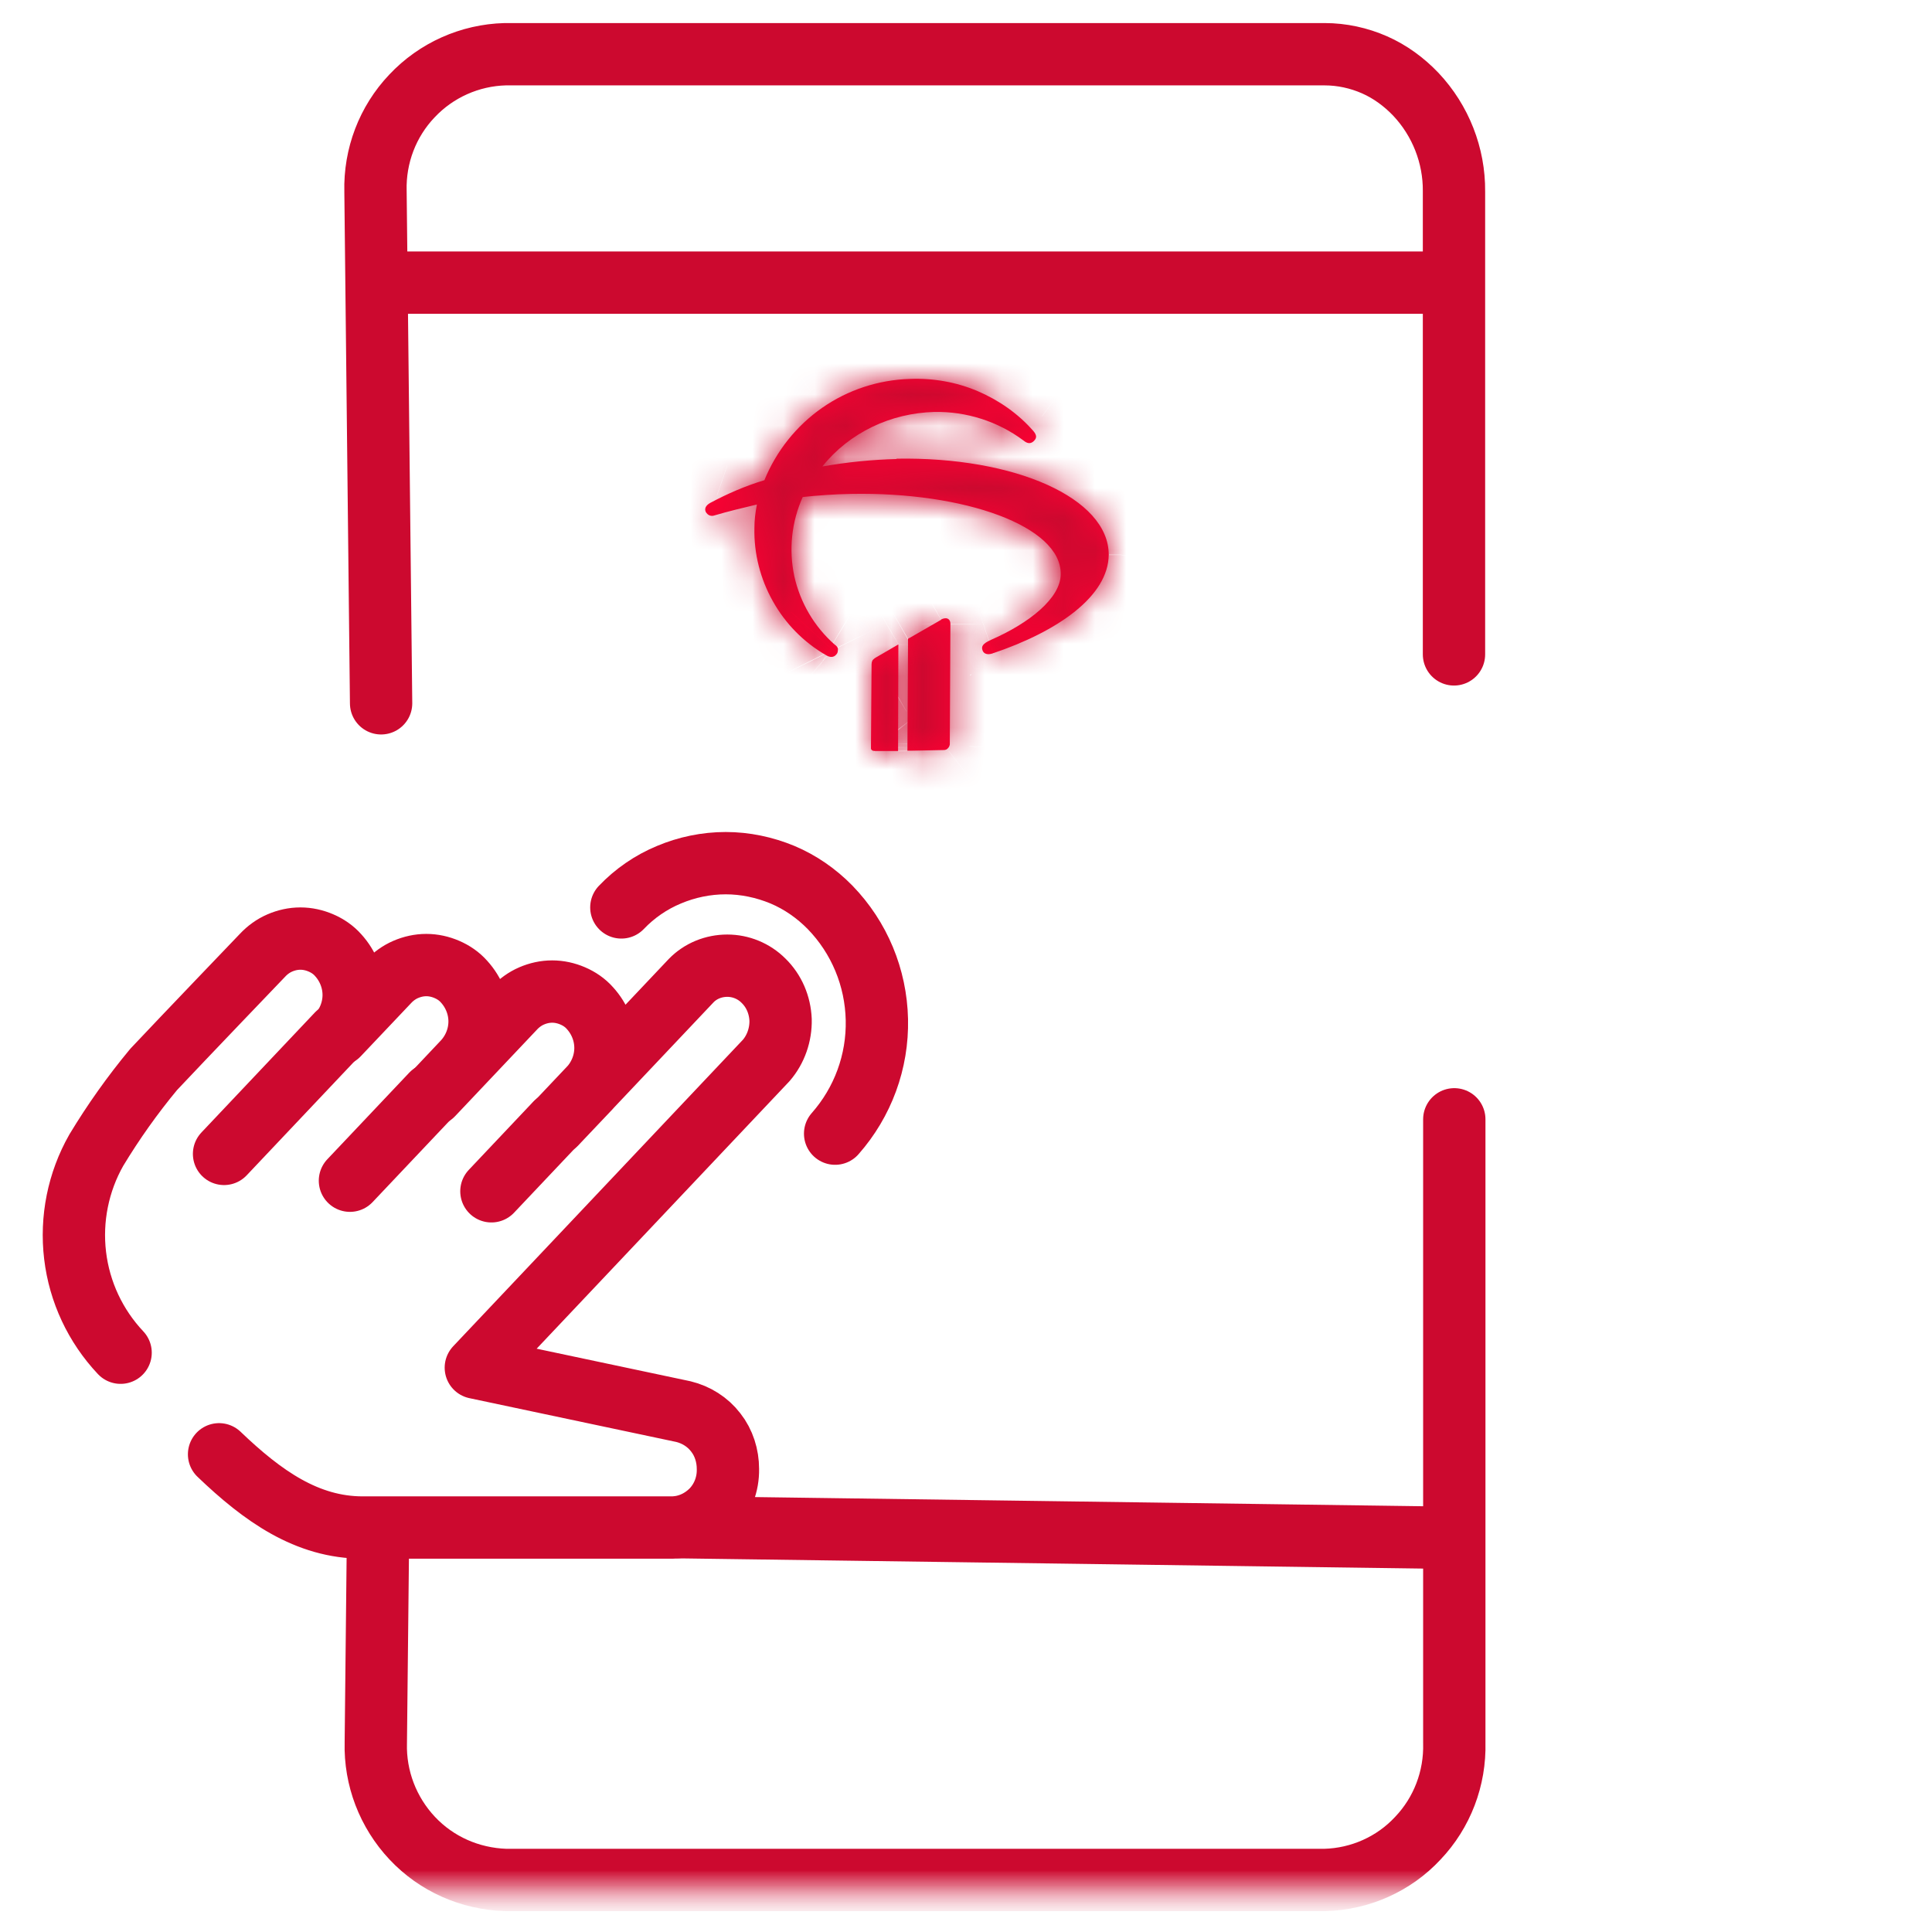 <svg xmlns="http://www.w3.org/2000/svg" xmlns:xlink="http://www.w3.org/1999/xlink" id="a" width="62" height="62" viewBox="0 0 62 62"><defs><mask id="b" x="0" y="0" width="61.52" height="61.52" maskUnits="userSpaceOnUse"><g id="c"><path d="M60.52,1v59.52H1V1h59.52Z" fill="#fff" stroke="#fff" stroke-width="2"></path></g></mask><mask id="d" x="-.49" y="-.49" width="61.52" height="61.81" maskUnits="userSpaceOnUse"><g id="e"><path d="M60.03.51v59.52H.51V.51h59.52Z" fill="#fff" stroke="#fff" stroke-width="2"></path></g></mask><mask id="f" x="-.49" y="-.49" width="61.52" height="61.81" maskUnits="userSpaceOnUse"><g id="g"><path d="M60.03.51v59.52H.51V.51h59.52Z" fill="#fff" stroke="#fff" stroke-width="2"></path></g></mask><mask id="h" x="20.64" y="10.16" width="16.95" height="12.92" maskUnits="userSpaceOnUse"><g id="i"><path d="M28.78,14.73c-.8.02-1.6.1-2.39.24.43-.54.98-.97,1.6-1.27.62-.3,1.3-.46,1.99-.48,1.03-.02,2.04.3,2.87.92.12.1.23.11.33.01.1-.1.09-.19-.02-.32-.49-.56-1.11-.99-1.79-1.28-.68-.29-1.43-.42-2.17-.39-1.01.03-1.99.35-2.82.93-.83.58-1.47,1.39-1.85,2.32-.6.18-1.18.43-1.74.73-.14.08-.19.18-.14.29.03.05.07.09.12.11.05.02.11.02.16,0,.44-.13.9-.24,1.36-.35-.05.25-.08.5-.08.75-.02.82.19,1.64.59,2.35.4.72.99,1.32,1.7,1.73.14.09.26.08.34-.02.02-.02.03-.04.04-.07,0-.02.01-.05.01-.08s0-.05-.02-.08c-.01-.02-.03-.04-.05-.06-.01,0-.02-.02-.03-.02-.66-.58-1.11-1.35-1.3-2.2-.18-.85-.09-1.74.27-2.54.47-.05.99-.09,1.55-.1,3.66-.07,6.74,1.04,6.73,2.57,0,.78-1.02,1.58-2.23,2.11-.29.13-.32.22-.28.34.04.12.17.15.32.1,2.11-.71,3.72-1.84,3.73-3.17,0-1.81-3-3.15-6.82-3.08" fill="#fff"></path></g></mask><mask id="j" x="27.1" y="17.85" width="5.39" height="8.25" maskUnits="userSpaceOnUse"><g id="k"><path d="M30.2,19.89l-1.06.61-.02,3.59h.17l.96-.02c.05,0,.11,0,.15-.04.04-.03.07-.08.08-.14,0-.01,0-.02,0-.03l.02-3.84c0-.16-.12-.23-.3-.14" fill="#fff"></path></g></mask><mask id="l" x="25.94" y="17.2" width="4.9" height="8.92" maskUnits="userSpaceOnUse"><g id="m"><path d="M28.83,20.68l-.74.43s-.07.05-.09.08c-.02.04-.03.08-.03.12l-.02,2.66s0,.03,0,.05c0,.02.01.03.02.04,0,.01.02.02.04.03.01,0,.03.01.05.01.01,0,.02,0,.04,0h.72s.01-3.43.01-3.43Z" fill="#fff"></path></g></mask></defs><g mask="url(#b)"><g mask="url(#d)"><g mask="url(#f)"><path d="M12.22,9.07h34.18" fill="none" stroke="#cc092f" stroke-linecap="round" stroke-linejoin="round" stroke-width="2"></path><path d="M21.83,49.01l24.77.34" fill="none" stroke="#cc092f" stroke-linecap="round" stroke-linejoin="round" stroke-width="2"></path><path d="M46.66,21V6.14c.01-1.15-.43-2.27-1.22-3.11-.38-.4-.83-.73-1.33-.95-.5-.22-1.05-.34-1.6-.34h-26.3c-1.13.03-2.21.51-2.99,1.34-.78.82-1.2,1.92-1.17,3.06l.18,16.43" fill="none" stroke="#cc092f" stroke-linecap="round" stroke-linejoin="round" stroke-width="2"></path><path d="M12.13,49.35l-.07,6.58c-.03,1.13.39,2.23,1.17,3.06s1.85,1.3,2.99,1.34h26.3c1.13-.03,2.21-.51,2.98-1.34.78-.82,1.2-1.92,1.17-3.06v-20.01" fill="none" stroke="#cc092f" stroke-linecap="round" stroke-linejoin="round" stroke-width="2"></path><path d="M7.03,46.67c1.4,1.34,2.82,2.35,4.61,2.35h9.94c.49-.01.94-.22,1.28-.57.33-.35.51-.82.5-1.31,0-.42-.13-.84-.39-1.17-.26-.34-.63-.57-1.04-.67l-6.66-1.41,9.32-9.86c.31-.36.47-.83.46-1.3-.02-.48-.21-.93-.55-1.26-.31-.31-.73-.48-1.16-.48-.44,0-.86.17-1.16.48l-4.35,4.6,1.1-1.16c.32-.35.5-.81.5-1.28s-.18-.93-.5-1.28c-.15-.17-.34-.3-.55-.39-.21-.09-.43-.14-.66-.14s-.45.05-.66.14c-.21.09-.4.23-.55.39l-2.63,2.78,1.01-1.07c.32-.35.5-.81.5-1.28s-.18-.93-.5-1.28c-.15-.17-.34-.3-.55-.39-.21-.09-.43-.14-.66-.14s-.45.05-.66.14c-.21.09-.4.23-.55.39l-1.62,1.71c.32-.35.5-.81.5-1.28s-.18-.93-.5-1.28c-.15-.17-.34-.3-.55-.39-.21-.09-.43-.14-.66-.14s-.45.05-.66.14c-.21.09-.4.23-.55.39,0,0-2.57,2.68-3.5,3.67-.68.82-1.29,1.68-1.84,2.59-.58,1.02-.82,2.21-.68,3.38.14,1.17.65,2.26,1.46,3.12" fill="none" stroke="#cc092f" stroke-linecap="round" stroke-linejoin="round" stroke-width="2"></path><path d="M26.8,36.38c.89-1.01,1.37-2.31,1.34-3.66-.03-1.35-.56-2.63-1.5-3.6-.44-.45-.96-.81-1.53-1.05-.58-.24-1.2-.37-1.82-.37-.63,0-1.25.13-1.82.37-.58.24-1.1.6-1.53,1.05" fill="none" stroke="#cc092f" stroke-linecap="round" stroke-linejoin="round" stroke-width="2"></path><path d="M10.83,33.18l-3.64,3.85" fill="none" stroke="#cc092f" stroke-linecap="round" stroke-linejoin="round" stroke-width="2"></path><path d="M13.86,35.11l-2.63,2.78" fill="none" stroke="#cc092f" stroke-linecap="round" stroke-linejoin="round" stroke-width="2"></path><path d="M17.84,36.04l-2.07,2.19" fill="none" stroke="#cc092f" stroke-linecap="round" stroke-linejoin="round" stroke-width="2"></path><path d="M28.78,14.73c-.8.02-1.6.1-2.39.24.43-.54.98-.97,1.6-1.27.62-.3,1.3-.46,1.99-.48,1.03-.02,2.04.3,2.87.92.12.1.23.11.33.01.1-.1.09-.19-.02-.32-.49-.56-1.11-.99-1.79-1.28-.68-.29-1.43-.42-2.17-.39-1.01.03-1.99.35-2.82.93-.83.58-1.47,1.39-1.85,2.32-.6.18-1.18.43-1.74.73-.14.08-.19.18-.14.29.03.05.07.09.12.11.05.02.11.02.16,0,.44-.13.9-.24,1.36-.35-.05.25-.08.5-.08.75-.02.82.19,1.64.59,2.35.4.72.99,1.32,1.7,1.73.14.09.26.08.34-.02.02-.02.03-.04.04-.07,0-.02.01-.05.01-.08s0-.05-.02-.08c-.01-.02-.03-.04-.05-.06-.01,0-.02-.02-.03-.02-.66-.58-1.11-1.35-1.3-2.2-.18-.85-.09-1.74.27-2.54.47-.05.99-.09,1.55-.1,3.66-.07,6.74,1.04,6.73,2.57,0,.78-1.02,1.58-2.23,2.11-.29.13-.32.22-.28.34.04.12.17.15.32.1,2.11-.71,3.72-1.84,3.73-3.17,0-1.81-3-3.15-6.82-3.08" fill="#f03"></path><g mask="url(#h)"><path d="M26.39,14.97l-1.55-1.26-3.39,4.19,5.31-.97-.36-1.97ZM29.98,13.22l.03,2h0s-.04-2-.04-2ZM32.85,14.14l1.28-1.53-.04-.03-.04-.03-1.2,1.6ZM33.17,13.84l-1.49,1.33h0s0,.01,0,.01l1.49-1.34ZM29.21,12.16l.06,2h.01s.01,0,.01,0l-.08-2ZM24.54,15.42l.59,1.91.91-.28.36-.89-1.86-.75ZM22.8,16.14l-.95-1.76h-.02s-.02.02-.02.02l.98,1.74ZM22.66,16.44l-1.83.81.02.05.02.04,1.79-.9ZM22.95,16.54l-.57-1.92-.14.04-.14.06.85,1.81ZM24.31,16.18l1.95.43.68-3.1-3.09.73.46,1.95ZM24.23,16.93l2,.04h0s0-.02,0-.02l-2-.02ZM26.52,21.02l1.04-1.71h-.01s-.01-.01-.01-.01l-1.01,1.72ZM26.86,20.99l-1.48-1.35-.06.06-.05.07,1.58,1.22ZM26.84,20.71l-1.33,1.5h.01s.01.02.01.02l1.3-1.52ZM26.81,20.69l-1.32,1.5.17.15.2.11.96-1.76ZM25.78,15.94l-.19-1.99-1.15.11-.48,1.06,1.82.82ZM27.33,15.85l.03,2h0s-.04-2-.04-2ZM34.06,18.42h-2s0,0,0,0h2ZM31.83,20.53l-.81-1.83h0s.81,1.83.81,1.83ZM31.87,20.97l-.64-1.9h0s.64,1.9.64,1.9ZM35.59,17.8h2s0,.01,0,.01h-2ZM28.78,14.73l-.04-2c-.91.02-1.81.11-2.71.27l.36,1.97.36,1.97c.69-.12,1.38-.2,2.08-.21l-.04-2ZM26.39,14.97l1.55,1.26c.25-.31.57-.56.92-.73l-.88-1.8-.88-1.8c-.88.43-1.66,1.05-2.28,1.81l1.55,1.26ZM27.99,13.7l.88,1.8c.36-.17.75-.27,1.15-.27l-.03-2-.03-2c-.98.02-1.95.25-2.83.68l.88,1.8ZM29.98,13.22l.04,2c.59-.01,1.16.17,1.63.52l1.2-1.6,1.2-1.6c-1.18-.88-2.63-1.35-4.11-1.32l.04,2ZM32.85,14.14l-1.28,1.53c.23.19.69.51,1.36.54.74.04,1.3-.3,1.63-.62l-1.38-1.45-1.38-1.45c.23-.22.69-.51,1.32-.48.56.03.91.29,1.01.38l-1.28,1.53ZM33.18,14.16l1.38,1.45c.32-.31.75-.9.69-1.74-.05-.71-.43-1.18-.6-1.36l-1.49,1.34-1.49,1.34c-.05-.06-.38-.42-.42-1.03-.05-.73.32-1.23.55-1.44l1.38,1.45ZM33.17,13.84l1.49-1.33c-.69-.78-1.55-1.39-2.5-1.8l-.78,1.84-.78,1.84c.41.17.78.44,1.08.77l1.49-1.33ZM31.38,12.56l.78-1.84c-.96-.41-1.99-.59-3.03-.55l.08,2,.08,2c.45-.02.89.06,1.3.24l.78-1.84ZM29.21,12.16l-.06-2c-1.4.04-2.76.49-3.9,1.29l1.14,1.64,1.14,1.64c.51-.36,1.11-.55,1.74-.57l-.06-2ZM26.39,13.1l-1.14-1.64c-1.15.8-2.04,1.92-2.56,3.22l1.86.75,1.86.75c.23-.58.63-1.07,1.14-1.43l-1.14-1.64ZM24.54,15.42l-.59-1.91c-.73.22-1.43.52-2.1.88l.95,1.76.95,1.76c.44-.24.9-.43,1.37-.57l-.59-1.91ZM22.8,16.14l-.98-1.74c-.24.14-.67.43-.95.98-.32.65-.27,1.34-.04,1.86l1.83-.81,1.83-.81c.18.41.24.98-.04,1.54-.23.46-.57.66-.67.72l-.98-1.74ZM22.66,16.44l-1.79.9c.26.52.71.91,1.26,1.1l.65-1.89.65-1.89c.44.15.8.47,1.01.88l-1.79.9ZM22.78,16.54l-.65,1.89c.55.19,1.15.16,1.67-.09l-.85-1.81-.85-1.81c.42-.2.9-.22,1.34-.07l-.65,1.89ZM22.95,16.54l.57,1.92c.38-.11.79-.21,1.25-.32l-.46-1.95-.46-1.95c-.47.11-.97.23-1.47.38l.57,1.92ZM24.31,16.18l-1.95-.43c-.08.38-.13.77-.13,1.16l2,.02,2,.02c0-.11.01-.23.04-.34l-1.95-.43ZM24.23,16.93l-2-.04c-.02,1.18.27,2.34.85,3.37l1.75-.98,1.75-.98c-.23-.41-.34-.87-.34-1.34l-2-.04ZM24.82,19.28l-1.75.98c.58,1.03,1.41,1.88,2.43,2.48l1.01-1.72,1.01-1.72c-.4-.24-.74-.58-.97-.99l-1.75.98ZM26.52,21.02l-1.04,1.71c.26.16.74.38,1.35.34.7-.04,1.26-.4,1.61-.86l-1.58-1.22-1.58-1.22c.27-.35.73-.65,1.31-.69.5-.03.84.15.96.23l-1.04,1.71ZM26.86,20.99l1.48,1.35c.2-.22.35-.47.45-.75l-1.89-.67-1.89-.67c.08-.23.21-.44.37-.62l1.48,1.35ZM26.9,20.93l1.89.67c.1-.28.14-.57.12-.87l-2,.12-2,.12c-.01-.24.02-.48.1-.71l1.89.67ZM26.91,20.85l2-.12c-.02-.29-.09-.58-.22-.84l-1.79.89-1.79.89c-.11-.22-.17-.45-.18-.69l2-.12ZM26.89,20.77l1.79-.89c-.13-.26-.31-.5-.54-.69l-1.3,1.52-1.3,1.52c-.18-.16-.33-.35-.44-.57l1.79-.89ZM26.84,20.71l1.33-1.5c-.12-.11-.26-.2-.4-.28l-.96,1.76-.96,1.76c-.12-.07-.23-.15-.34-.24l1.33-1.5ZM26.81,20.69l1.32-1.5c-.33-.29-.57-.69-.66-1.12l-1.95.42-1.95.42c.28,1.27.95,2.42,1.93,3.28l1.32-1.5ZM25.51,18.49l1.95-.42c-.09-.44-.05-.89.14-1.3l-1.82-.82-1.82-.82c-.54,1.19-.68,2.51-.4,3.79l1.95-.42ZM25.78,15.94l.19,1.99c.45-.04.91-.08,1.39-.09l-.03-2-.03-2c-.63.01-1.21.06-1.71.1l.19,1.99ZM27.33,15.85l.04,2c1.64-.03,3.06.21,4,.56.47.18.71.34.8.43.08.07-.11-.07-.11-.42h2s2,.02,2,.02c0-1.12-.56-1.97-1.18-2.54-.6-.55-1.36-.95-2.11-1.23-1.52-.57-3.47-.85-5.48-.81l.04,2ZM34.06,18.42h-2c0-.25.08-.41.1-.44.02-.03,0,0-.1.1-.2.18-.56.41-1.04.62l.81,1.83.81,1.83c.73-.32,1.48-.76,2.09-1.3.54-.49,1.33-1.38,1.33-2.64h-2ZM31.83,20.53l-.81-1.83c-.17.08-.69.3-1.06.82-.23.32-.39.71-.41,1.14-.02.39.06.69.11.85l1.9-.64,1.9-.64c.03.09.11.34.09.67-.02.37-.16.71-.35.98-.17.23-.35.36-.42.41-.08.05-.13.07-.11.06l-.81-1.83ZM31.55,20.87l-1.9.64c.24.7.8,1.22,1.48,1.41.58.16,1.08.05,1.38-.05l-.64-1.9-.64-1.9c.15-.05.51-.14.97-.02.57.16,1.05.6,1.24,1.18l-1.9.64ZM31.87,20.97l.64,1.9c1.19-.4,2.36-.95,3.27-1.69.89-.72,1.81-1.84,1.82-3.36h-2s-2-.03-2-.03c0-.19.11-.08-.33.28-.42.34-1.11.7-2.03,1.01l.64,1.9ZM35.59,17.8h2c.01-2.13-1.72-3.42-3.15-4.07-1.56-.7-3.58-1.05-5.7-1.01l.04,2,.04,2c1.7-.03,3.1.26,3.99.66,1.03.46.79.74.79.41h2Z" fill="#cc092f"></path></g><path d="M30.2,19.89l-1.06.61-.02,3.59h.17l.96-.02c.05,0,.11,0,.15-.04.04-.03.07-.08.08-.14,0-.01,0-.02,0-.03l.02-3.84c0-.16-.12-.23-.3-.14" fill="#f03"></path><g mask="url(#j)"><path d="M29.13,20.51l-1-1.73-1,.57v1.15s1.99.01,1.99.01ZM29.11,24.1h-2s-.01,2-.01,2h2.01v-2ZM29.28,24.1v2h.04s-.04-2-.04-2ZM30.24,24.08l.23-1.99-.13-.02h-.14s.04,2,.04,2ZM30.47,23.9l1.98.25v-.05s.01-.05.01-.05l-1.99-.14ZM30.47,23.87h-2s0,.07,0,.07v.08s2-.14,2-.14ZM30.5,20.03h2s0,0,0,0h-2ZM30.2,19.89l-1-1.73-1.06.61,1,1.73,1,1.73,1.06-.61-1-1.73ZM29.13,20.51h-2s-.02,3.58-.02,3.58h2s2,.02,2,.02l.02-3.59h-2ZM29.11,24.1v2h.17v-4h-.17v2ZM29.28,24.1l.04,2,.96-.02-.04-2-.04-2-.96.02.04,2ZM30.24,24.08l-.23,1.99c.58.07,1.16-.1,1.62-.45l-1.23-1.57-1.23-1.57c.37-.29.85-.43,1.32-.37l-.23,1.99ZM30.4,24.04l1.23,1.57c.46-.36.76-.89.83-1.46l-1.98-.25-1.98-.25c.06-.47.3-.9.67-1.19l1.23,1.57ZM30.47,23.9l1.99.14c0-.11,0-.21,0-.32l-1.99.14-1.99.14c0-.09,0-.17,0-.26l1.99.14ZM30.47,23.87h2s.02-3.83.02-3.83h-2s-2-.02-2-.02l-.02,3.84h2ZM30.5,20.03h2c0-.59-.26-1.49-1.19-1.95-.86-.43-1.67-.16-2.07.07l.97,1.75.97,1.75c-.23.13-.89.39-1.64.01-.82-.41-1.03-1.2-1.03-1.63h2Z" fill="#cc092f"></path></g><path d="M28.83,20.68l-.74.43s-.07.05-.09.08c-.02.04-.03.08-.03.12l-.02,2.66s0,.03,0,.05c0,.02.01.03.02.04,0,.01.02.02.04.03.01,0,.03.01.05.01.01,0,.02,0,.04,0h.72s.01-3.43.01-3.43Z" fill="#f03"></path><g mask="url(#l)"><path d="M28.83,20.68h2s.02-3.49.02-3.49l-3.02,1.76,1.01,1.73ZM28.08,21.11l.89,1.79.06-.03.06-.03-1.01-1.73ZM27.96,21.32h2s0-.02,0-.02v-.03s-2,.05-2,.05ZM27.95,23.98l1.98.27.02-.13v-.13s-2-.01-2-.01ZM28.05,24.12l.29-1.98h-.03s-.03,0-.03,0l-.23,1.99ZM28.09,24.12l-.04-2h-.13s-.13.02-.13.02l.29,1.98ZM28.81,24.1l.04,2,1.95-.04v-1.95s-1.99,0-1.99,0ZM28.83,20.68l-1.01-1.73-.74.43,1.01,1.73,1.01,1.73.74-.43-1.01-1.73ZM28.08,21.11l-.89-1.79c-.38.19-.69.48-.91.84l1.71,1.03,1.71,1.03c-.17.29-.43.52-.73.67l-.89-1.79ZM27.99,21.2l-1.71-1.03c-.22.36-.33.78-.32,1.2l2-.05,2-.05c0,.34-.08.67-.26.96l-1.71-1.03ZM27.96,21.32h-2s-.02,2.65-.02,2.65h2s2,.02,2,.02l.02-2.66h-2ZM27.95,23.98l-1.98-.27c-.04.28-.02.56.05.84l1.93-.52,1.93-.52c.06.24.08.49.05.74l-1.98-.27ZM27.95,24.03l-1.93.52c.07.27.2.53.37.75l1.58-1.23,1.58-1.23c.15.2.27.42.33.67l-1.93.52ZM27.97,24.07l-1.58,1.23c.17.22.39.41.64.55l.98-1.74.98-1.74c.22.12.41.29.56.49l-1.58,1.23ZM28.01,24.1l-.98,1.74c.25.14.52.23.8.26l.23-1.99.23-1.99c.25.03.49.11.71.23l-.98,1.74ZM28.05,24.12l-.29,1.98c.21.03.42.03.63,0l-.29-1.98-.29-1.98c.18-.03.37-.03.55,0l-.29,1.98ZM28.09,24.12l.04,2h.72s-.04-2.01-.04-2.01l-.04-2h-.72s.04,2.01.04,2.01ZM28.81,24.1h2s.01-3.41.01-3.41h-2s-2-.02-2-.02v3.42s1.99,0,1.99,0Z" fill="#cc092f"></path></g></g></g></g></svg>